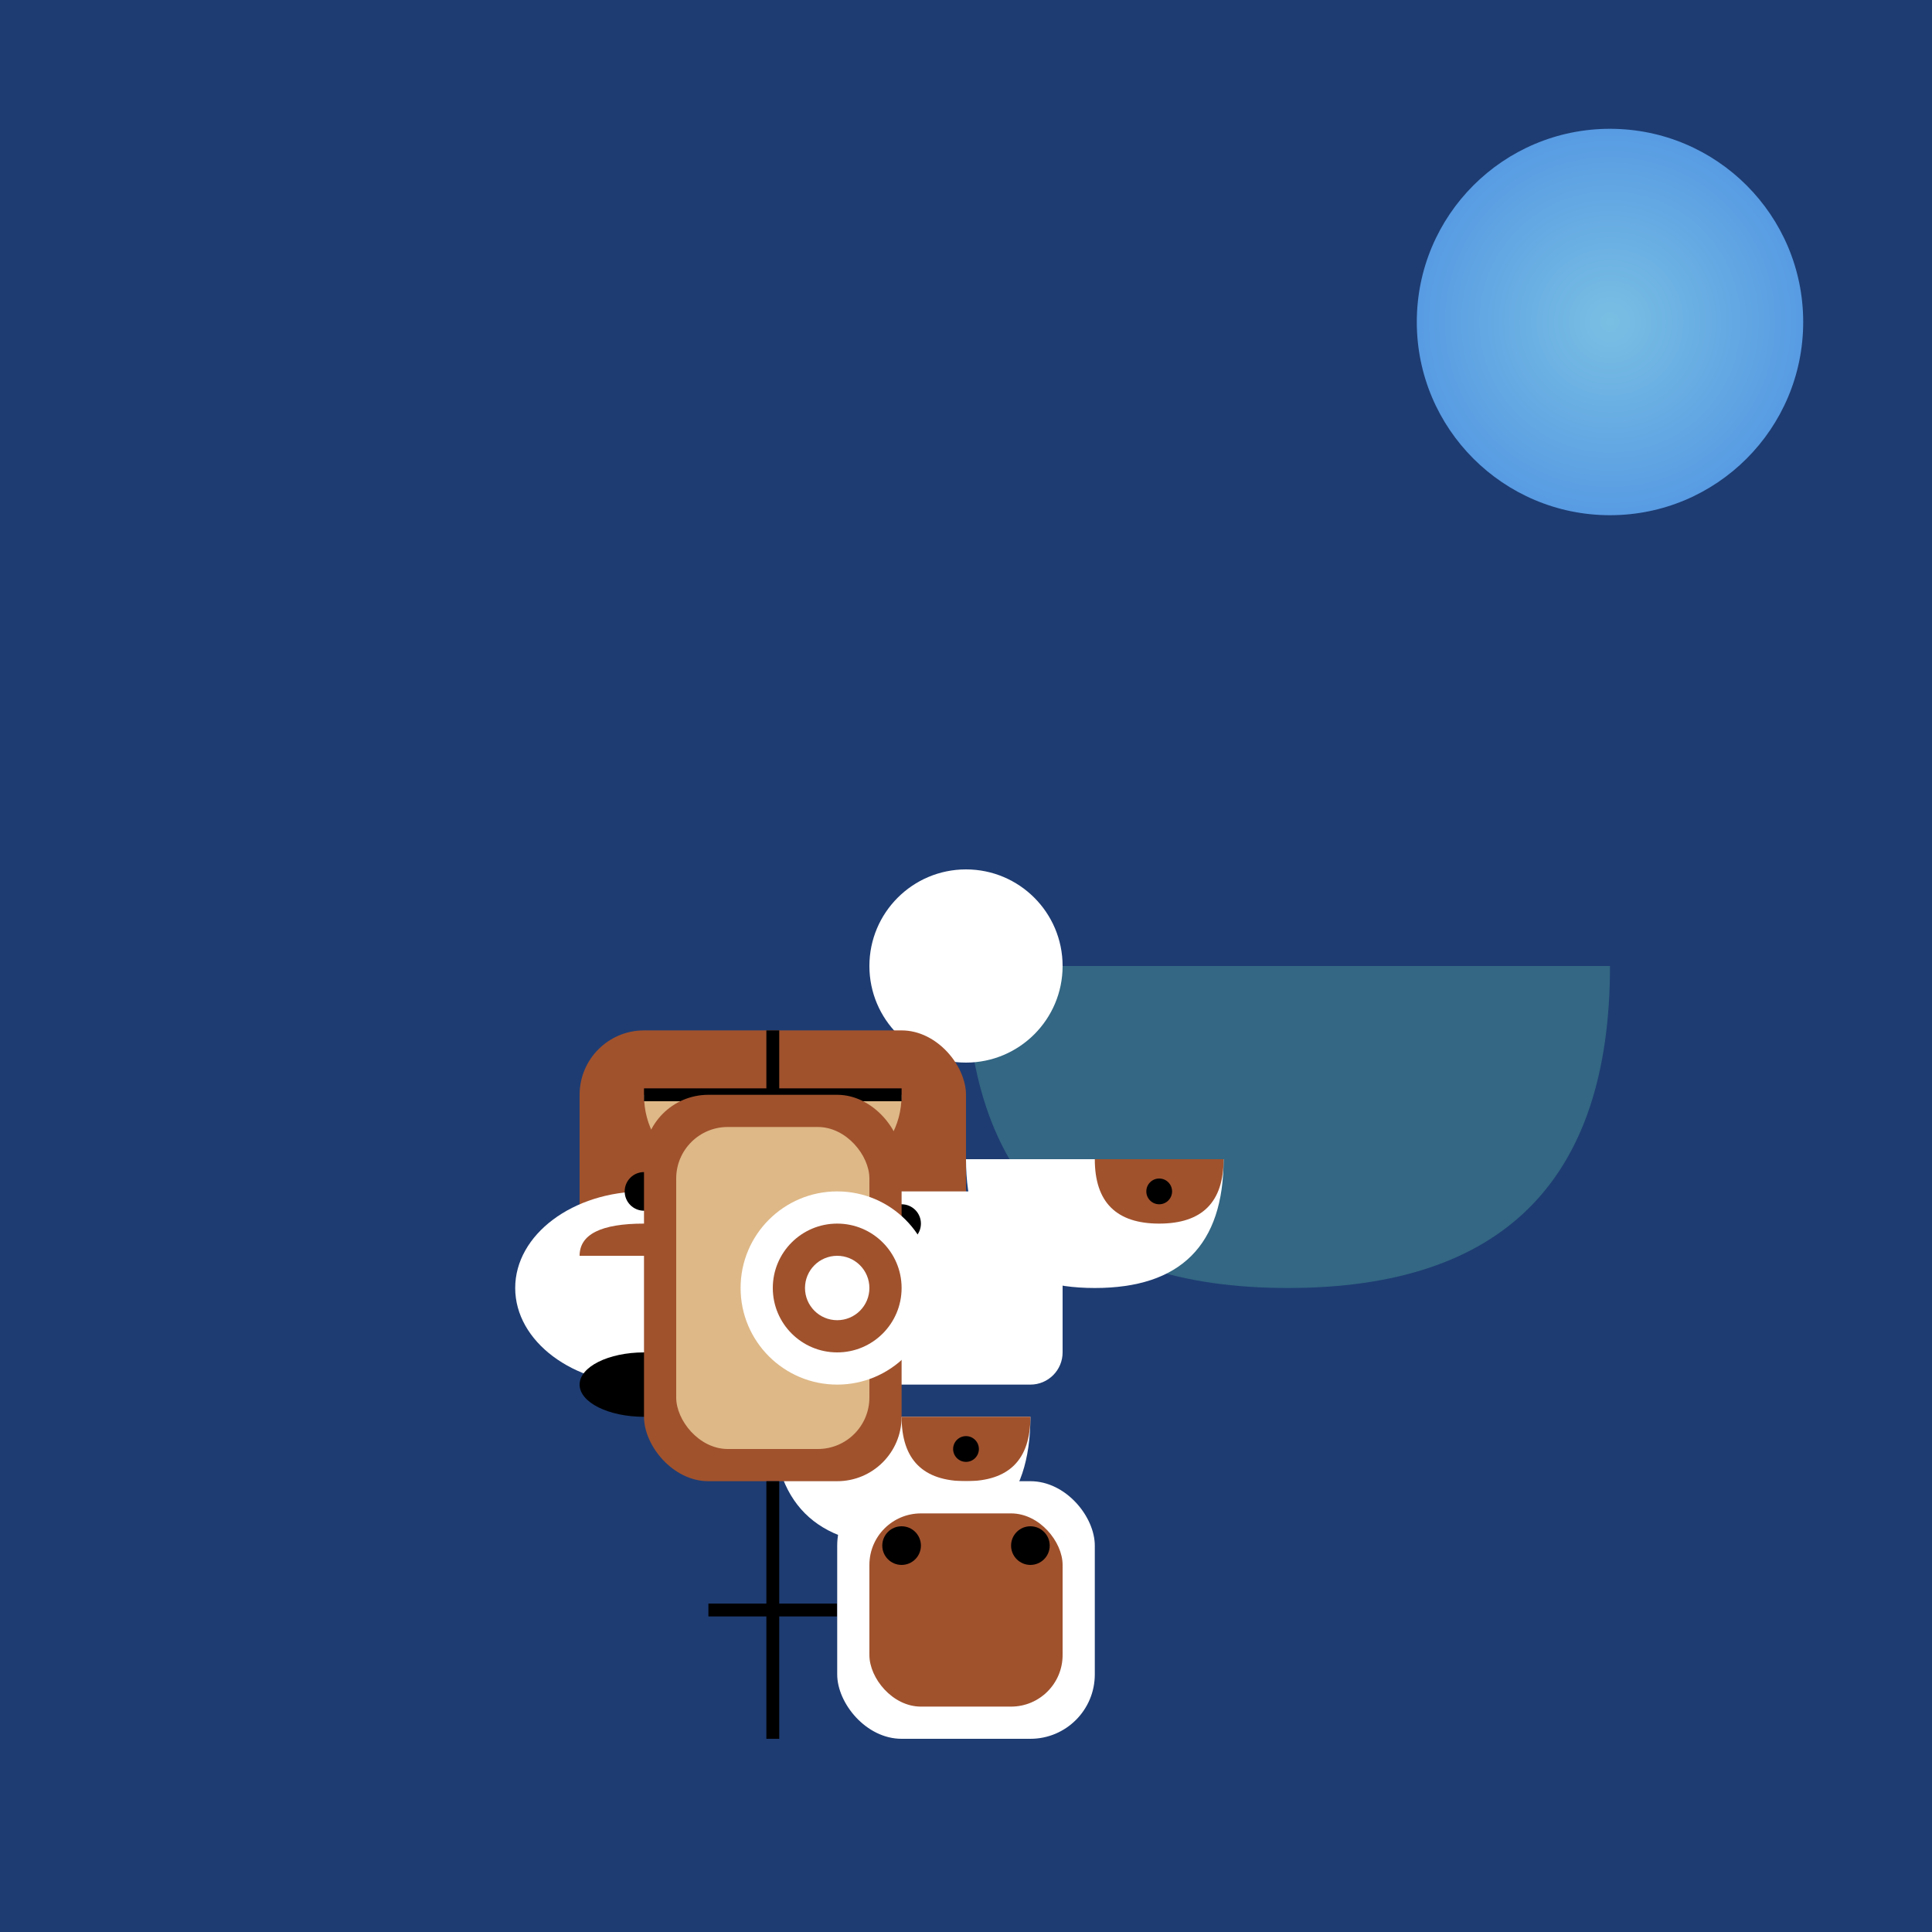 <svg viewBox="0 0 300 300" xmlns="http://www.w3.org/2000/svg">
  <defs>
    <radialGradient id="moonGradient" cx="50%" cy="50%">
      <stop offset="0%" style="stop-color:#90E0FF;stop-opacity:1"/>
      <stop offset="100%" style="stop-color:#66B3FF;stop-opacity:1"/>
    </radialGradient>
    <linearGradient id="snowGradient" x1="0%" y1="0%" x2="100%" y2="100%">
      <stop offset="0%" style="stop-color:#98FB98;stop-opacity:1"/>
      <stop offset="100%" style="stop-color:#E0FFFF;stop-opacity:1"/>
    </linearGradient>
  </defs>
  <rect width="300" height="300" fill="#1E3C72"/>
  <circle cx="250" cy="50" r="30" fill="url(#moonGradient)" opacity="0.8"/>
  <g transform="translate(150,150)">
    <path d="M0,0 Q0,50 50,50 T100,0" fill="#66CDAA" opacity="0.3"/>
    <circle cx="0" cy="0" r="15" fill="#FFFFFF">
      <animate attributeName="r" from="15" to="16" dur="0.5s" repeatCount="indefinite" />
    </circle>
  </g>
  <g transform="translate(120,180)">
    <rect x="-30" y="-20" width="60" height="40" rx="10" fill="#A0522D"/>
    <path d="M-20,-10 C-20,10 20,10 20,-10" fill="#DEB887"/>
    <line x1="-20" y1="-10" x2="20" y2="-10" stroke="#000" stroke-width="2"/>
    <line x1="0" y1="-20" x2="0" y2="10" stroke="#000" stroke-width="2"/>
  </g>
  <g transform="translate(100,200)">
    <ellipse cx="0" cy="0" rx="20" ry="15" fill="#FFFFFF"/>
    <ellipse cx="0" cy="15" rx="10" ry="5" fill="#000000"/>
    <path d="M-10,-5 Q-10,-10 0,-10 T10,-5" fill="#A0522D"/>
    <circle cx="0" cy="-15" r="3" fill="#000000"/>
  </g>
  <g transform="translate(120,220)">
    <path d="M0,0 Q0,20 20,20 T40,0" fill="#FFFFFF"/>
    <path d="M20,0 Q20,10 30,10 T40,0" fill="#A0522D"/>
    <circle cx="30" cy="5" r="2" fill="#000000"/>
  </g>
  <g transform="translate(150,200)">
    <rect x="-15" y="-15" width="30" height="30" rx="5" fill="#FFFFFF"/>
    <circle cx="-10" cy="-10" r="3" fill="#000000"/>
    <circle cx="10" cy="-10" r="3" fill="#000000"/>
  </g>
  <g transform="translate(100,170)">
    <rect x="0" y="0" width="40" height="60" rx="10" fill="#A0522D"/>
    <rect x="5" y="5" width="30" height="50" rx="8" fill="#DEB887"/>
    <line x1="20" y1="60" x2="20" y2="100" stroke="#000" stroke-width="2"/>
    <line x1="10" y1="80" x2="30" y2="80" stroke="#000" stroke-width="2"/>
  </g>
  <g transform="translate(150,250)">
    <rect x="-20" y="-20" width="40" height="40" rx="10" fill="#FFFFFF"/>
    <rect x="-15" y="-15" width="30" height="30" rx="8" fill="#A0522D"/>
    <circle cx="-10" cy="-10" r="3" fill="#000000"/>
    <circle cx="10" cy="-10" r="3" fill="#000000"/>
  </g>
  <g transform="translate(150,180)">
    <path d="M0,0 Q0,20 20,20 T40,0" fill="#FFFFFF"/>
    <path d="M20,0 Q20,10 30,10 T40,0" fill="#A0522D"/>
    <circle cx="30" cy="5" r="2" fill="#000000"/>
  </g>
  <g transform="translate(130,200)">
    <circle cx="0" cy="0" r="15" fill="#FFFFFF"/>
    <circle cx="0" cy="0" r="10" fill="#A0522D"/>
    <circle cx="0" cy="0" r="5" fill="#FFFFFF"/>
  </g>
</svg>